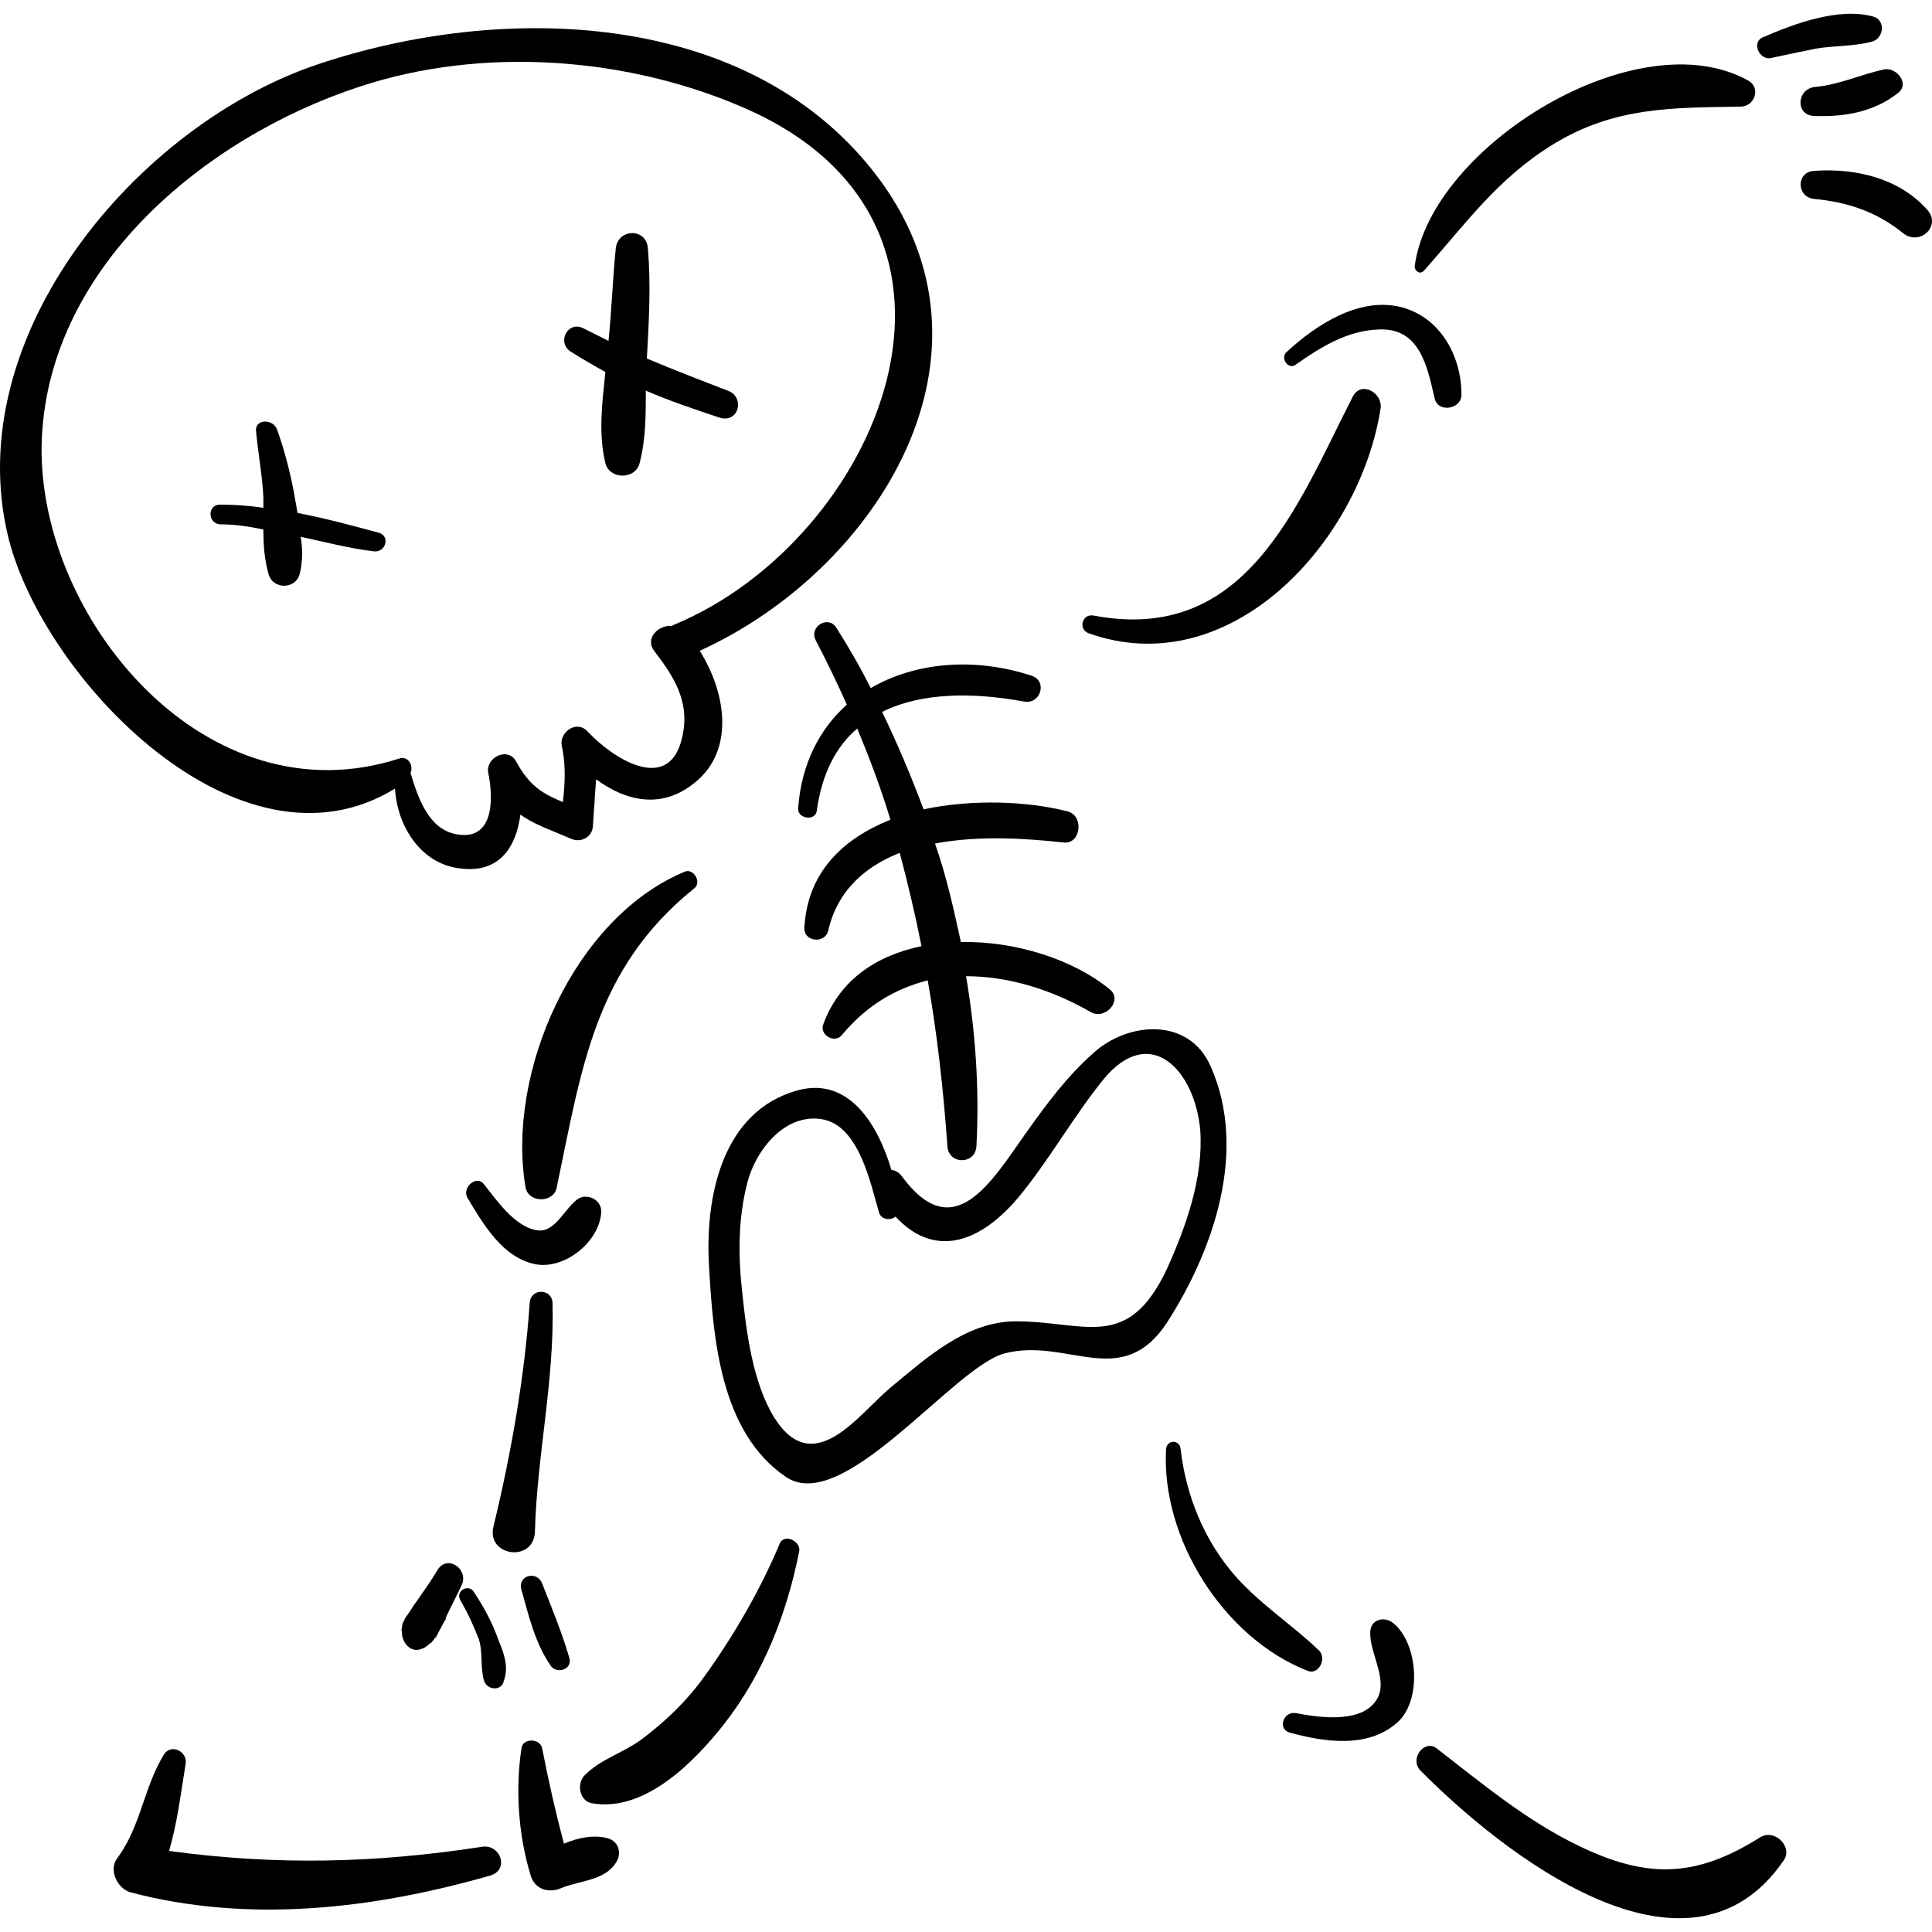 <?xml version="1.0" encoding="iso-8859-1"?>
<!-- Uploaded to: SVG Repo, www.svgrepo.com, Generator: SVG Repo Mixer Tools -->
<!DOCTYPE svg PUBLIC "-//W3C//DTD SVG 1.1//EN" "http://www.w3.org/Graphics/SVG/1.1/DTD/svg11.dtd">
<svg fill="#000000" version="1.1" id="Capa_1" xmlns="http://www.w3.org/2000/svg" xmlns:xlink="http://www.w3.org/1999/xlink" 
	 width="800px" height="800px" viewBox="0 0 570.423 570.423"
	 xml:space="preserve">
<g>
	<g>
		<path d="M257.997,50.769C220.053,2.421,147.836,0.891,93.98,18.945C40.737,36.693-12.201,99.117,2.487,158.787
			c10.404,41.616,68.238,102.204,114.138,74.052c0.612,11.016,7.65,22.338,19.278,23.562c11.628,1.53,16.524-6.426,17.748-15.912
			c3.672,2.754,8.262,4.284,14.688,7.038c3.06,1.53,6.732-0.306,6.732-3.978c0.306-4.59,0.612-8.874,0.918-13.464
			c9.18,6.732,20.196,9.18,30.294,0c10.71-9.792,7.65-26.316,0.306-37.944C258.608,168.579,299.918,104.319,257.997,50.769z
			 M198.938,184.491c-0.306,0-0.306,0.306-0.612,0.306c-3.978-0.306-7.956,3.672-5.202,7.344c6.12,7.956,10.71,15.3,8.262,25.704
			c-3.978,17.136-21.114,5.508-27.846-1.836c-3.366-3.672-8.568,0.306-7.65,4.284c1.224,5.814,0.918,11.016,0.306,16.524
			c-5.814-2.448-9.792-4.59-13.77-11.934c-2.448-4.59-9.18-1.224-8.262,3.366c1.53,7.344,1.836,20.196-9.486,18.054
			c-8.262-1.53-11.322-11.016-13.464-18.054c0.918-2.142-0.612-5.202-3.366-4.284c-56.916,18.36-106.182-41.004-105.57-92.106
			c0.918-52.326,48.042-91.188,93.636-106.182c36.72-12.24,80.172-8.874,115.056,6.732
			C298.694,67.292,259.526,159.399,198.938,184.491z"/>
		<path d="M327.764,292.202c-10.71-8.874-27.846-14.381-44.063-14.076c-2.142-9.792-4.284-19.584-7.65-29.07
			c12.852-2.448,26.928-1.53,37.943-0.306c5.202,0.612,6.12-7.956,1.224-9.18c-11.934-3.06-28.151-3.672-42.533-0.612
			c-3.672-9.792-7.65-19.278-12.24-28.764c11.628-5.814,26.927-5.814,41.921-3.06c4.896,0.918,7.038-6.12,2.142-7.65
			c-16.83-5.508-34.271-3.978-47.429,3.672c-3.06-6.12-6.426-11.934-10.098-17.748c-2.448-3.978-8.262-0.306-6.12,3.672
			c3.366,6.426,6.426,12.852,9.18,18.972c-7.956,7.038-13.464,17.442-14.382,30.6c-0.306,3.06,5.202,3.978,5.508,0.612
			c1.53-11.016,5.814-18.972,11.934-24.174c3.672,8.874,7.038,17.748,9.792,26.928c-13.77,5.508-24.48,15.3-25.398,31.824
			c-0.306,4.284,6.12,4.896,7.038,0.918c2.754-11.934,11.016-18.972,21.114-22.95c2.448,9.18,4.59,18.36,6.426,27.54
			c-13.158,2.754-24.174,9.792-29.07,23.256c-0.918,3.06,3.366,5.508,5.508,3.06c7.344-8.874,15.912-13.77,25.398-16.218
			c2.754,15.605,4.59,31.824,5.814,48.96c0.306,5.508,8.262,5.508,8.567,0c0.918-17.136-0.306-33.966-3.06-50.184
			c12.546,0,25.397,3.978,37.025,10.71C326.54,301.076,331.437,295.263,327.764,292.202z"/>
		<path d="M357.446,314.847c-6.426-14.688-24.48-13.158-34.578-3.979c-7.956,7.038-13.771,14.994-19.89,23.562
			c-10.404,14.688-21.42,33.659-36.72,12.852c-0.918-1.224-2.142-1.836-3.06-1.836c-3.978-13.464-12.546-27.54-27.54-23.562
			c-22.644,6.12-27.54,31.824-26.316,52.021c1.224,21.42,3.366,48.96,22.644,62.118c16.83,11.628,49.572-32.437,64.565-36.414
			c18.666-4.896,34.578,11.322,48.042-9.181C358.364,369.008,368.462,339.632,357.446,314.847z M344.594,374.517
			c-11.628,24.785-24.174,15.605-44.676,15.605c-14.688,0-26.622,11.017-37.025,19.584c-9.486,7.956-22.644,27.234-34.272,8.874
			c-6.426-10.404-8.262-25.397-9.486-37.026c-1.224-11.016-1.224-21.726,1.53-32.436c2.448-9.486,11.016-20.502,22.032-18.666
			c11.016,1.836,14.382,19.278,16.83,27.54c0.612,2.142,3.366,2.448,4.896,1.224c10.71,11.628,23.868,8.874,36.108-5.508
			c9.18-11.016,16.218-23.868,25.397-35.189c13.771-16.524,26.929-2.448,28.458,15.3
			C355.304,347.895,350.103,362.276,344.594,374.517z"/>
		<path d="M230.15,455.912c-5.814,13.771-13.464,26.928-22.032,38.862c-5.202,7.344-11.934,13.77-18.972,18.972
			c-5.508,3.979-11.628,5.508-16.524,10.404c-2.448,2.448-1.53,7.649,2.142,8.262c15.606,2.754,30.294-12.24,39.168-23.562
			c11.628-14.994,18.36-32.437,22.032-50.797C236.577,454.994,231.375,452.546,230.15,455.912z"/>
		<path d="M389.576,487.431c-7.956-7.65-17.136-13.465-24.786-22.032c-9.18-10.404-14.688-23.868-16.218-37.639
			c-0.307-2.754-3.979-2.754-4.284,0c-1.53,26.316,16.83,55.692,41.616,65.484C389.271,494.774,391.718,489.878,389.576,487.431z"/>
		<path d="M411.302,479.168c-2.754-2.142-6.731-0.918-6.731,2.754c-0.307,6.427,6.12,14.994,1.224,20.809
			c-4.896,6.12-16.83,4.284-23.256,3.06c-3.672-0.612-5.508,4.896-1.53,5.814c10.099,2.754,22.645,4.59,31.212-2.754
			C419.87,502.73,418.952,485.288,411.302,479.168z"/>
		<path d="M519.626,542.51c-18.972,11.935-33.354,12.24-53.55,2.448c-15.3-7.344-28.458-18.359-41.922-28.764
			c-3.672-2.754-7.956,3.06-4.896,6.426c23.562,23.868,78.948,68.238,107.406,26.622C529.418,545.265,523.91,539.756,519.626,542.51
			z"/>
		<path d="M179.661,542.816c-3.978-1.225-8.874-0.307-13.158,1.53c-2.448-9.181-4.59-18.666-6.426-28.152
			c-0.612-3.061-5.814-3.061-6.12,0c-1.836,12.24-0.918,25.704,2.754,37.638c1.224,3.979,5.202,5.202,8.874,3.672
			c5.814-2.447,13.77-2.142,16.83-8.567C183.333,546.488,182.415,543.734,179.661,542.816z"/>
		<path d="M142.329,545.265c-31.824,4.896-60.894,5.508-92.412,1.224c2.448-8.262,3.366-16.524,4.896-25.704
			c0.612-3.672-4.284-6.12-6.426-2.754c-6.12,10.098-6.732,21.114-13.77,30.6c-2.754,3.672,0.306,9.181,3.978,10.099
			c34.884,9.18,71.604,4.896,105.876-4.896C150.59,552.302,147.836,544.347,142.329,545.265z"/>
		<path d="M202.305,257.319c-32.742,13.464-52.938,59.364-47.124,93.33c0.918,4.59,8.262,4.59,9.18,0
			c7.344-34.884,11.016-64.566,40.698-88.434C207.201,260.379,204.752,256.401,202.305,257.319z"/>
		<path d="M171.093,353.708c-4.284,2.448-7.038,10.71-12.852,9.486c-6.426-1.225-11.628-8.874-15.3-13.464
			c-2.142-3.061-6.732,0.918-4.896,3.978c4.59,7.65,10.404,17.748,20.196,19.584c8.874,1.53,18.972-7.038,19.278-15.605
			C177.519,354.32,173.847,352.484,171.093,353.708z"/>
		<path d="M156.405,384.614c-1.53,22.032-5.508,44.676-10.71,66.096c-2.142,8.874,11.934,10.71,12.24,1.53
			c0.612-22.644,5.814-44.676,5.202-67.626C162.831,380.33,156.71,380.33,156.405,384.614z"/>
		<g>
			<path d="M126.417,485.594C126.11,486.206,126.11,486.206,126.417,485.594L126.417,485.594z"/>
			<path d="M129.17,463.562c-1.836,3.06-3.978,6.12-6.12,9.18c-1.224,1.53-2.142,3.366-3.366,4.896
				c-0.306,0.611-0.918,1.836-0.918,2.142c0,0.612-0.612,3.06,0,1.224c-0.612,2.754,1.53,6.427,4.59,6.12
				c1.836-0.306,3.06-1.224,3.978-2.448c-0.306,0.307-0.306,0.612-0.612,0.918c0.306-0.306,0.306-0.306,0.612-0.611
				c0.612-0.612,0.918-1.225,1.53-1.836c0.306-0.612,0.612-1.225,0.918-1.836c0.612-0.918,0.918-1.836,1.53-2.754
				c0.306-0.307,0.306-0.612,0.306-0.919l0,0c1.53-3.365,3.366-6.731,4.896-10.098C138.044,462.95,131.925,458.973,129.17,463.562z"
				/>
		</g>
		<path d="M147.225,484.37c-1.836-5.202-4.284-9.792-7.344-14.382c-1.53-2.448-5.508-0.306-3.978,2.448
			c2.142,3.672,3.978,7.649,5.508,11.628c1.224,3.978,0.306,8.262,1.53,12.239c0.918,2.755,5.202,3.061,5.814,0
			C150.285,492.021,148.754,488.042,147.225,484.37z"/>
		<path d="M160.077,467.54c-1.53-3.978-7.344-2.448-6.12,1.836c2.142,7.65,3.978,15.606,8.568,22.338
			c1.836,2.754,6.732,1.225,5.508-2.447C165.891,481.922,162.831,474.578,160.077,467.54z"/>
		<path d="M399.368,117.171c-16.524,32.436-31.519,73.134-76.5,64.566c-3.366-0.612-4.59,3.978-1.53,5.202
			c41.922,14.994,80.172-26.928,86.292-66.402C408.242,115.947,401.816,112.275,399.368,117.171z"/>
		<path d="M413.138,90.549c-12.239-2.754-24.785,5.508-33.354,13.464c-1.836,1.836,0.612,5.202,2.754,3.672
			c7.344-5.202,15.3-10.098,24.48-10.404c12.239-0.612,14.382,11.016,16.523,20.196c0.918,4.59,7.956,3.366,7.956-0.918
			C431.498,104.931,425.072,93.303,413.138,90.549z"/>
		<path d="M516.26,23.841c-32.741-18.36-93.636,19.278-98.531,54.468c-0.307,1.53,1.529,3.06,2.754,1.53
			c12.546-14.076,21.726-27.234,38.25-37.332c18.054-11.016,35.189-10.71,55.08-11.016C518.096,31.491,519.933,25.983,516.26,23.841
			z"/>
		<path d="M552.98,4.869c-10.099-2.754-23.257,2.142-32.437,6.12c-3.672,1.53-0.918,7.038,2.448,6.12
			c4.284-0.918,8.568-1.836,13.158-2.754c5.508-0.918,11.321-0.612,16.83-2.142C556.346,10.989,556.652,5.787,552.98,4.869z"/>
		<path d="M556.346,20.475c-7.038,1.53-13.464,4.59-20.502,5.202c-5.508,0.612-5.813,8.568,0,8.568
			c8.874,0.306,17.442-1.224,24.48-6.732C563.996,24.759,560.019,19.863,556.346,20.475z"/>
		<path d="M568.892,61.785c-8.262-9.18-21.113-12.24-33.354-11.322c-5.202,0.306-5.202,7.65,0,8.262
			c9.792,0.918,18.36,3.672,26.316,10.098C566.75,72.801,573.482,66.681,568.892,61.785z"/>
		<path d="M111.729,157.257c-7.956-2.142-15.912-4.284-23.868-5.814c-0.306-1.224-0.306-2.142-0.612-3.366
			c-1.224-7.344-3.06-14.688-5.508-21.42c-1.224-3.06-6.732-3.06-6.12,0.918c0.612,6.426,1.836,12.852,2.142,19.278
			c0,0.918,0,2.142,0,3.06c-4.284-0.612-8.568-0.918-12.852-0.918c-3.672,0-3.672,5.508,0,5.814c4.284,0,8.568,0.612,12.852,1.53
			c0,4.59,0.306,8.874,1.53,13.158c1.224,4.59,7.956,4.59,9.18,0c0.918-3.672,0.918-7.344,0.306-11.016
			c7.038,1.53,14.076,3.366,21.42,4.284C113.871,163.376,115.4,158.175,111.729,157.257z"/>
		<path d="M214.851,115.334c-7.956-3.06-15.912-6.12-23.868-9.486c0.612-10.71,1.224-21.726,0.306-32.436
			c-0.306-6.12-8.874-6.12-9.486,0c-0.918,9.18-1.224,18.36-2.142,27.234c-2.448-1.224-4.896-2.448-7.344-3.672
			c-4.59-2.448-7.956,3.978-3.978,6.732c3.366,2.142,7.038,4.284,10.404,6.12c-0.918,8.874-2.142,18.054,0,26.928
			c1.224,4.896,8.874,4.896,10.098,0c1.836-7.038,1.836-14.076,1.836-21.42c7.038,3.06,14.382,5.508,21.726,7.956
			C218.217,125.126,220.053,117.171,214.851,115.334z"/>
	</g>
</g>
</svg>